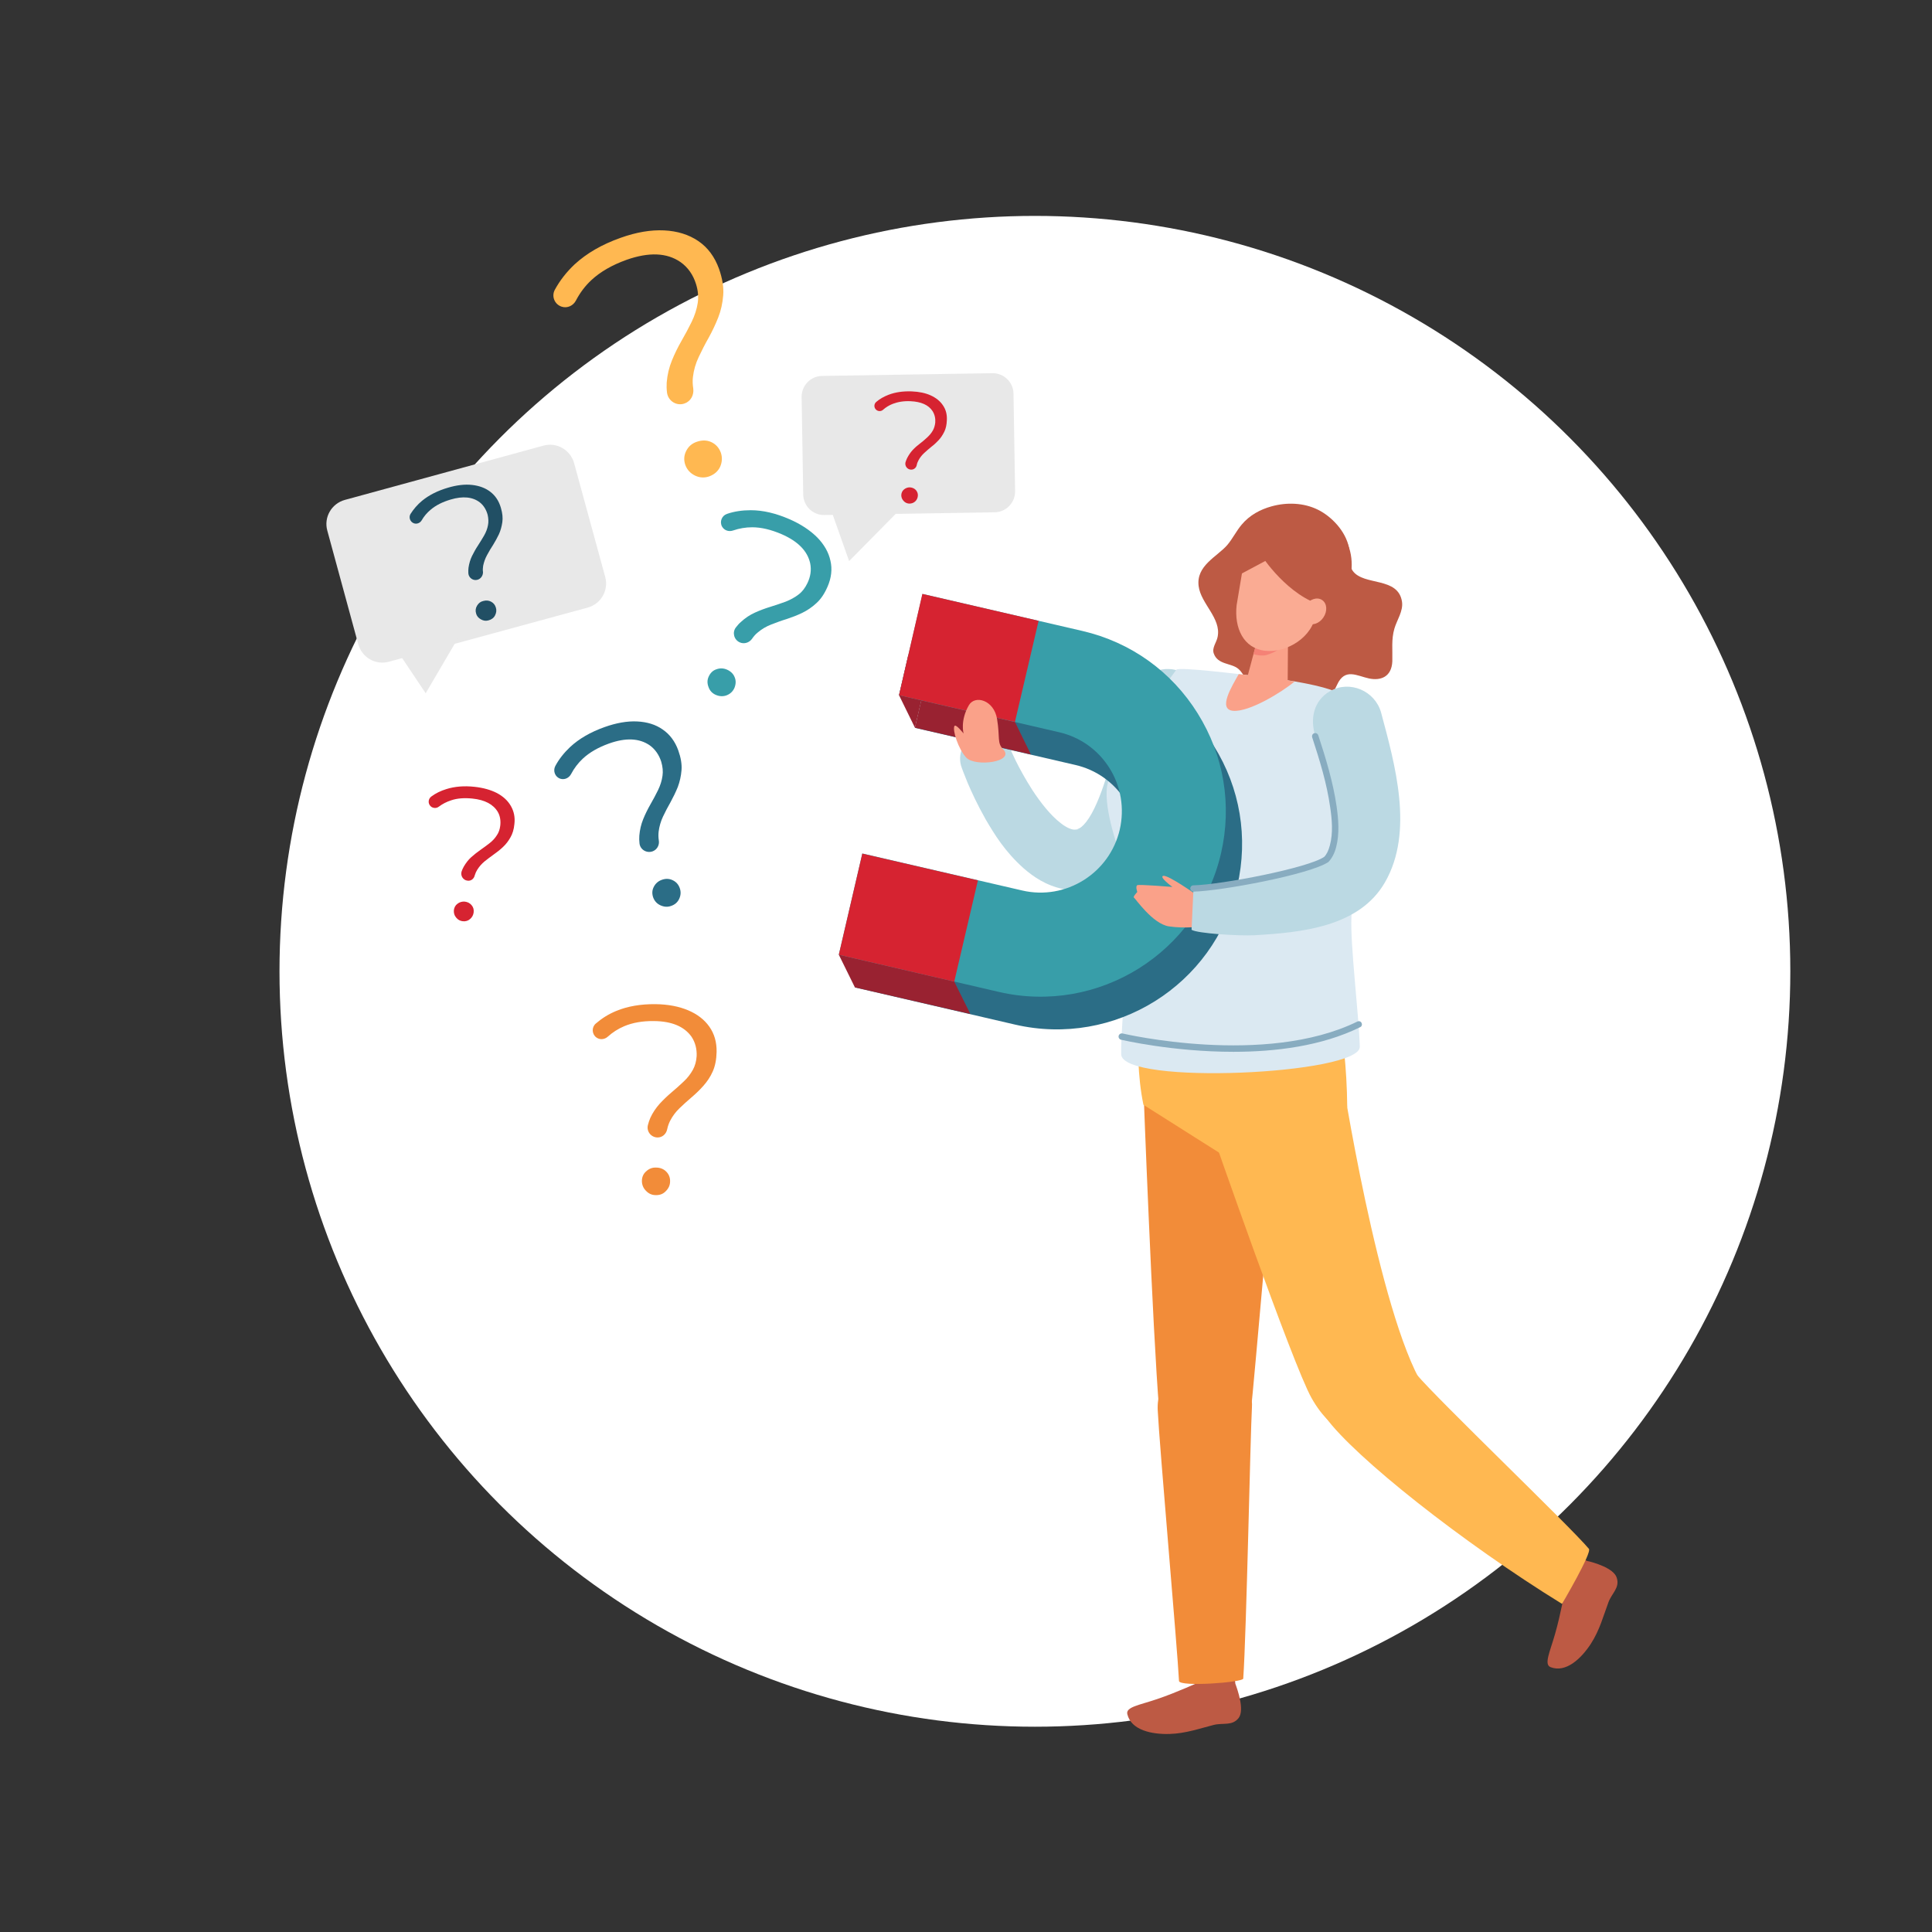 <?xml version="1.0" encoding="utf-8"?>
<!-- Generator: Adobe Illustrator 28.0.0, SVG Export Plug-In . SVG Version: 6.00 Build 0)  -->
<svg version="1.1" id="Layer_1" xmlns="http://www.w3.org/2000/svg" xmlns:xlink="http://www.w3.org/1999/xlink" x="0px" y="0px"
	 viewBox="0 0 1200 1200" style="enable-background:new 0 0 1200 1200;" xml:space="preserve">
<rect x="0" y="0" width="1200" height="1200" fill="#333333" stroke="none"/>
<style type="text/css">
	.st0{fill:#FFFFFF;}
	.st1{fill:#BBD9E3;}
	.st2{fill:#BD5A44;}
	.st3{fill:#F28C39;}
	.st4{fill:#FFB851;}
	.st5{fill:#DBE9F2;}
	.st6{fill:#FAA189;}
	.st7{fill:#F58276;}
	.st8{fill:#FAAB93;}
	.st9{fill:#E8E8E8;}
	.st10{fill:#2B6D86;}
	.st11{fill:#992231;}
	.st12{fill:#389EA9;}
	.st13{fill:#D62331;}
	.st14{fill:#88ACC0;}
	.st15{fill:#214F64;}
</style>
<g>
	<circle class="st0" cx="642.8" cy="603.3" r="469.2"/>
	<g>
		<path class="st1" d="M744.5,448c0,0-0.4,0.7-1.1,2c-0.8,1.6-1.1,2.1-2.2,4.6c-2,4.3-4.6,11.1-7.8,20c-3.2,8.9-6.7,19.8-11.8,32.1
			c-2.6,6.1-5.7,12.7-9.9,19.4c-4.3,6.7-9.9,14.1-18.9,20c-4.5,2.9-9.9,5.2-15.5,6.2l-2.1,0.4l-0.5,0.1l-0.3,0l-1.5,0.2l-0.6,0
			l-2.4,0.1c-3.2,0-7.2-0.3-9.5-0.9c-10.8-2.2-18.6-7.7-24.5-12.8c-11.8-10.5-18.3-21.3-23.7-30.5c-5.2-9.2-8.8-17.1-11.2-22.7
			c-2.3-5.6-3.5-8.9-3.6-9.2c-3.2-8.3,1-17.7,9.3-20.9c8.3-3.2,17.7,1,20.9,9.3c-0.2-0.6,4.4,11,13.8,25.6
			c4.7,7.1,10.9,15.3,17.6,20.4c3.3,2.6,6.5,3.9,8.2,3.9c0,0.1,2.4-0.2,2.4-0.2l0.6-0.1c1.1-0.1-1.4,0.1-1.2,0.1
			c0.1-0.1,0.4-0.2,0.4-0.2c0.7-0.3,1.3-0.5,2.2-1.2c1.7-1.3,4.2-4.3,6.4-8.3c2.3-4.1,4.3-8.9,6.2-14c3.7-10.2,6.6-20.8,9.4-30.2
			c2.8-9.4,5.5-17.7,7.9-23.8c1-2.7,2.6-6.2,3.1-7.3c0.6-1.4,1-2.1,1-2.1c5.1-10.8,18-15.5,28.9-10.4c10.8,5.1,15.5,18,10.4,28.9
			C744.9,447.4,744.7,447.7,744.5,448z"/>
		<path class="st2" d="M767.3,1045.8c-0.2-1-0.3-2.9-0.3-2.9l-22,1.8c0,0-13.8,6.4-26.2,10.6c-11.1,3.8-19.7,4.9-18.6,9.4
			c2.4,10,15.2,12.6,26.2,12.3c10.1-0.3,18.7-3.4,27.4-5.6c6-1.5,11.6,0.8,15.6-4.4C773.1,1062,768.6,1049.3,767.3,1045.8z"/>
		<path class="st2" d="M985.7,969.5c-1-0.4-2.6-1.4-2.6-1.4l-11,19.1c0,0-2.6,15-6.2,27.6c-3.2,11.3-7.1,19-2.8,20.7
			c9.5,3.7,19-5.3,25-14.5c5.5-8.5,7.8-17.4,10.9-25.7c2.1-5.8,7.2-9,5.2-15.3C1002.4,973.9,989.4,970.3,985.7,969.5z"/>
		<path class="st2" d="M783.8,426.1c-7.9,4.1-9.8-6.7-14.7-10.7c-4.4-3.7-12.7-2.4-15.2-9.5c-1.3-3.6,1.8-6.9,2.4-10.4
			c2.3-11.5-10.4-20.5-11.8-31.4c-1.7-12.8,11.5-18.3,17.8-25.6c3.3-3.9,5.6-8.7,8.9-12.6c5-6,11.7-9.5,18.6-11.4
			c9.4-2.6,19.9-2.3,28.8,2.1c8.1,4,17.2,13,19.3,23.7c0.9,4.5-0.3,10.8,2.4,14.4c6.9,9.3,28.1,3.4,30.5,19
			c0.9,5.8-3.2,11.5-4.7,16.7c-2,6.8-1.1,13.3-1.3,20.3c-0.4,9.9-7.4,12.2-14.5,10.7c-7.5-1.6-15-6.7-19.8,3.9
			c-3.1,6.9-6.8,11-13.7,11.7c-8.5,0.9-13.1-5.5-18.9-11.7C792.1,419.1,789.6,423.1,783.8,426.1z"/>
		<path class="st2" d="M809.4,391.7c0,0,24.5-3.9,29.6-34.2c4.1-24.8-14.4-39.9-37.1-42.1c-22.7-2.2-43.3,13.9-33.1,45.9
			C776.4,385.1,809.4,391.7,809.4,391.7z"/>
		<g>
			<path class="st3" d="M772.2,1042.6c-0.2,2.4-39.6,5.3-39.9,1.5c-0.9-18.8-12.2-146.9-13.2-167.9c-0.5-8.8,2.3-17.7,10.5-23.5
				c12.7-8.8,31.3-6.6,41.5,4.8c4.5,5,7,10.9,6.5,16.7C776.6,891.4,774.2,1014.1,772.2,1042.6z"/>
			<path class="st3" d="M710.2,676l84.2,4.9c0,0-16.2,186.1-17.4,194.9c-1.9,13.9-15.7,23.7-31.5,21.9
				c-13.2-1.5-24.5-10.5-25.5-21.6C715.8,825.7,710.2,676,710.2,676z"/>
		</g>
		<g>
			<path class="st4" d="M970.2,996.2c-61.7-38-128.8-91.2-146.7-115.7c-25-34.2,15.8-36.3,30.4-37.9c9.5-1,20.1,4.1,25.8,10.9
				c13.6,16.2,95,94,107.2,108.5C988.9,964.5,970.2,996.2,970.2,996.2z"/>
			<path class="st4" d="M833,665.1l-80.8,36.7c0,0,50.6,145.6,62.4,166.5c13.3,23.6,30.8,28.3,51.8,20.1c11.6-4.5,23.4-18,17.6-27.5
				C856.1,815.2,833,665.1,833,665.1z"/>
		</g>
		<path class="st4" d="M836.8,687.6c-0.5-50.9-10.8-81.1-10.8-81.1l-115.8,3.1c0,0-7.4,40.6,0,76.6l47.1,29.8L836.8,687.6z"/>
		<path class="st5" d="M789.3,421.1c-23.3-2.9-56.1-6.8-58.6-5.2c0,0-25.1,33.1-41.8,68.2c-5.3,11,4.4,39.2,4.4,39.2
			c13.7,25.6,2.4,109.2,3.1,131.6c0.7,19.4,148.7,12.4,148.2-4.8c-0.6-20.1-6-63.3-5.2-80.4c1.4-34.4,0.4-126.3-1.2-136
			C831.8,429.6,820.3,425,789.3,421.1z"/>
		<path class="st6" d="M789.3,421.1c-6.2-0.8-13.1-1.6-19.9-2.4c-4.2,7.5-13.3,22-3.4,22.8c9.9,0.8,30.1-11.5,38.1-18.2
			C799.8,422.6,794.9,421.8,789.3,421.1z"/>
		<polygon class="st6" points="799.8,423.9 774.6,421.1 781.8,394.1 800,397 		"/>
		<path class="st7" d="M786.4,406.9c-2.3,0.6-6.4,0-7.8-0.6l3.2-12.1l18.2,3C800,397,796.8,404,786.4,406.9z"/>
		<path class="st8" d="M773.2,345.4l-5.1,30.4c-1.6,14.2,4.2,26.9,17.7,28.4c13.6,1.5,29.8-8.7,31.4-22.9l3.1-28L773.2,345.4z"/>
		<polygon class="st2" points="769.1,357.4 789.3,346.6 786.7,335.2 771.2,337.7 		"/>
		<path class="st2" d="M782.1,343c0,0,14.7,23.9,35.8,31.9c14.9-23.5,8.7-35,8.7-35L782.1,343z"/>
		<path class="st8" d="M810.9,376c-2.6,3.9-2.2,8.7,0.8,10.8c3.1,2.1,7.7,0.6,10.3-3.3c2.6-3.9,2.3-8.7-0.8-10.8
			C818.1,370.6,813.5,372.1,810.9,376z"/>
		<g>
			<path class="st9" d="M222.5,400.1c2.3,8.3,10.8,13.2,19.1,10.9L365,377.4c8.3-2.3,13.2-10.8,10.9-19.1l-19.3-70.6
				c-2.3-8.3-10.8-13.2-19.1-10.9l-123.3,33.7c-8.3,2.3-13.2,10.8-10.9,19.1L222.5,400.1z"/>
			<polygon class="st9" points="285.1,395.3 264.4,430.6 247.6,405.5 			"/>
		</g>
		<g>
			<path class="st9" d="M498.9,307.2c0.1,7.1,6,12.8,13.1,12.7l105.8-1.7c7.1-0.1,12.8-6,12.7-13.1l-1-60.6
				c-0.1-7.1-6-12.8-13.1-12.7l-105.8,1.7c-7.1,0.1-12.8,6-12.7,13.1L498.9,307.2z"/>
			<polygon class="st9" points="564.2,311.2 527.4,348.5 514.5,312 			"/>
		</g>
		<g>
			<path class="st10" d="M531,613.3l14.6-62.9l99.3,23c27.1,6.3,54.3-10.7,60.6-37.8c3-13.2,0.8-26.7-6.3-38.1
				c-7.1-11.4-18.2-19.4-31.4-22.4c-0.1,0-99.4-23-99.4-23l14.6-62.9l99.3,23c30.1,7,55.4,25.2,71.7,51.2
				c16.3,26.1,21.4,56.9,14.5,86.9c-14.3,61.8-76.2,100.4-138,86.1L531,613.3z"/>
			<polygon class="st11" points="630.4,448.4 585.1,379.7 568.3,452 640.3,468.6 			"/>
			<polygon class="st11" points="568.3,452 558.4,431.8 564.2,406.6 575.5,421.2 			"/>
			<polygon class="st11" points="592.7,609.7 547.7,541 531,613.3 602.7,629.8 			"/>
			<polygon class="st11" points="521,593 531,613.3 547.6,589.2 			"/>
			<path class="st12" d="M521,593l14.6-62.9l99.3,23c27.1,6.3,54.3-10.7,60.6-37.8c3-13.1,0.8-26.7-6.3-38.1
				c-7.1-11.4-18.3-19.4-31.4-22.4c-0.1,0-99.4-23-99.4-23l14.6-62.9l99.3,23c30.1,7,55.4,25.2,71.6,51.2
				c16.3,26.1,21.4,56.9,14.5,86.9c-14.3,61.8-76.2,100.4-138,86.1L521,593z"/>
			<g>
				<polygon class="st13" points="645.1,385.6 572.9,368.9 558.4,431.8 630.4,448.4 				"/>
				<polygon class="st13" points="607.4,546.8 535.6,530.2 521,593 592.7,609.7 				"/>
			</g>
		</g>
		<path class="st6" d="M743,555.7c0,0-17.2-12.2-20.4-11.7c-3.1,0.5,5.6,6.9,5.6,6.9s-20.5-1.7-21.8-1.1c-1.3,0.7,0,4.2,0,4.2
			s-2.9,3.1-2.1,3.5c0.8,0.4,11.6,16.4,21.8,17.9c10.2,1.5,20,0,20,0L743,555.7z"/>
		<path class="st1" d="M857.8,442.5c8.7,32.5,20.5,74,2.5,105.4c-16,28-52.2,31.3-81.2,33c-9.4,0.5-35.6-1.1-39-3.4l1.2-25.7
			c16.9-0.4,28.5-4.2,45.2-6.7c12.5-1.9,26.6-3.9,37.2-11.3c2.2-2.2,3.5-5.3,4.3-8.3c2.1-7.9,1.4-16.5,0.3-24.5
			c-2.1-15-6.6-29.5-11.3-43.8c-3.4-10.5-1.2-22,9.1-27.9C838.4,422.3,854,429.1,857.8,442.5z"/>
		<g>
			<path class="st14" d="M741.3,553.8c-1.1,0-1.9-0.9-2-1.9c0-1.1,0.8-2,1.9-2c17.6-0.4,71.4-10.8,81.3-17.7
				c1.4-1.4,2.7-3.9,3.5-7.1c2.1-7.7,1.3-16.3,0.2-23.7c-2.1-14.9-6.5-29.1-11.2-43.5c-0.3-1,0.2-2.1,1.3-2.5c1-0.3,2.1,0.2,2.5,1.3
				c4.6,14,9.2,29,11.4,44.2c1.1,7.8,1.9,16.9-0.3,25.3c-1,3.9-2.7,7-4.8,9.2C813.6,543.2,757.9,553.5,741.3,553.8z"/>
		</g>
		<g>
			<path class="st14" d="M766.1,653.3c-37.8,0-69.3-7.4-69.8-7.5c-1.1-0.3-1.7-1.3-1.5-2.4c0.3-1.1,1.3-1.7,2.4-1.5
				c0.9,0.2,88.6,20.7,145.9-7.4c1-0.5,2.2-0.1,2.6,0.9c0.5,1,0.1,2.2-0.9,2.6C820.9,649.8,792,653.3,766.1,653.3z"/>
		</g>
		<path class="st6" d="M623,465.3c-3.8-3.9-1.8-7.1-3.7-18.7c-1.9-11.8-13.7-15.1-17.5-8.6c-5.6,9.7-3.3,17.6-3.3,17.6
			s-4.9-6.3-5.7-4.6c-1.3,2.5,2.4,14.3,7.4,19.6C605.8,476.5,630.8,473.3,623,465.3z"/>
		<g>
			<g>
				<path class="st3" d="M408.3,706.5c-3.9-0.1-6.8-3.7-5.9-7.6c0.4-1.6,0.9-3.1,1.5-4.5c1.5-3.3,3.5-6.2,5.8-8.8
					c2.3-2.5,4.8-4.9,7.4-7.1c2.6-2.2,5.1-4.4,7.5-6.7c2.4-2.2,4.3-4.7,5.8-7.4c1.3-2.4,2.1-5.2,2.3-8.4c0.2-4.3-0.8-8.5-3.2-12.1
					c-4.5-6.3-12.2-9.6-23.3-9.7c-7.1-0.1-13.3,1-18.5,3.2c-3.8,1.6-7.2,3.8-10.2,6.5c-2,1.8-5,2.1-7.2,0.4l0,0
					c-2.7-2.1-2.9-6.2-0.3-8.5c3.7-3.2,7.9-5.9,12.8-7.9c7-2.9,15.2-4.3,24.4-4.2c7.8,0.1,14.5,1.4,20.2,3.8
					c5.7,2.4,10.1,5.8,13.2,10.2c3.1,4.4,4.6,9.6,4.5,15.6c-0.1,4.8-0.9,8.8-2.4,12.2c-1.5,3.4-3.5,6.3-5.8,8.9
					c-2.3,2.6-4.8,5-7.4,7.2c-2.6,2.2-5.1,4.5-7.5,6.8c-2.4,2.3-4.3,4.9-5.8,7.8c-0.8,1.6-1.4,3.3-1.8,5.2
					C413.8,704.4,411.3,706.6,408.3,706.5L408.3,706.5z M407.2,742.3c-2.3,0-4.3-0.9-6-2.7c-1.7-1.7-2.5-3.8-2.5-6.1
					c0-2.4,0.9-4.5,2.7-6c1.7-1.6,3.8-2.4,6.1-2.3c2.6,0,4.7,0.9,6.3,2.5c1.6,1.6,2.5,3.7,2.4,6.1c0,2.3-0.9,4.3-2.6,6
					C411.9,741.6,409.8,742.4,407.2,742.3z"/>
			</g>
		</g>
		<g>
			<g>
				<path class="st10" d="M405.3,528.8c-3.7,1.3-7.7-1.1-8.1-5c-0.2-1.6-0.2-3.2-0.1-4.8c0.3-3.6,1.1-7,2.4-10.2
					c1.3-3.2,2.8-6.2,4.5-9.2c1.7-3,3.3-5.9,4.7-8.8c1.4-2.9,2.4-5.9,2.8-9c0.4-2.7,0.1-5.6-0.8-8.7c-1.3-4.1-3.7-7.7-7.2-10.2
					c-6.4-4.4-14.8-4.8-25.2-1.1c-6.7,2.4-12.1,5.5-16.3,9.4c-3,2.8-5.4,6-7.3,9.6c-1.3,2.4-4,3.7-6.6,2.9h0c-3.3-1-4.8-4.8-3.2-7.9
					c2.3-4.3,5.4-8.2,9.2-11.8c5.6-5.2,12.7-9.3,21.4-12.4c7.3-2.6,14.1-3.8,20.2-3.5c6.2,0.3,11.5,1.9,15.9,5c4.4,3,7.7,7.4,9.7,13
					c1.6,4.5,2.3,8.6,2,12.3c-0.3,3.7-1.1,7.2-2.3,10.4c-1.3,3.2-2.8,6.3-4.5,9.4c-1.7,3-3.3,6-4.7,9c-1.4,3-2.3,6.1-2.7,9.3
					c-0.2,1.7-0.2,3.6,0.1,5.5C409.7,524.9,408.1,527.8,405.3,528.8L405.3,528.8z M416.8,562.7c-2.2,0.8-4.4,0.6-6.6-0.4
					c-2.2-1-3.7-2.7-4.5-4.9c-0.8-2.3-0.7-4.5,0.4-6.6c1.1-2.1,2.7-3.5,4.9-4.3c2.4-0.9,4.7-0.8,6.8,0.2c2.1,1,3.6,2.6,4.4,4.9
					c0.8,2.2,0.7,4.4-0.3,6.6C420.9,560.4,419.2,561.9,416.8,562.7z"/>
			</g>
		</g>
		<g>
			<g>
				<path class="st4" d="M425.2,250.6c-4.9,1.8-10.2-1.5-10.9-6.7c-0.3-2.2-0.3-4.3-0.2-6.3c0.4-4.9,1.5-9.4,3.2-13.6
					c1.7-4.2,3.7-8.3,6-12.3c2.3-4,4.4-7.9,6.3-11.8c1.9-3.9,3.2-7.9,3.8-11.9c0.5-3.6,0.2-7.5-1.1-11.6c-1.7-5.5-4.9-10.3-9.6-13.6
					c-8.5-5.9-19.7-6.3-33.6-1.4c-8.9,3.2-16.2,7.4-21.7,12.5c-4,3.7-7.2,8-9.7,12.8c-1.7,3.2-5.3,4.9-8.8,3.8v0
					c-4.4-1.4-6.5-6.4-4.3-10.5c3.1-5.7,7.2-11,12.3-15.8c7.5-6.9,17-12.4,28.6-16.5c9.8-3.5,18.8-5,27-4.6
					c8.2,0.4,15.3,2.6,21.2,6.6c5.9,4,10.2,9.8,12.9,17.3c2.1,6,3,11.5,2.6,16.4c-0.4,4.9-1.4,9.5-3.1,13.8
					c-1.7,4.3-3.7,8.5-5.9,12.5c-2.3,4-4.3,8-6.2,12s-3.1,8.1-3.6,12.4c-0.3,2.3-0.2,4.8,0.2,7.3C431.1,245.4,429,249.3,425.2,250.6
					L425.2,250.6z M440.5,295.9c-2.9,1-5.9,0.9-8.8-0.5c-2.9-1.4-4.9-3.6-6-6.5c-1.1-3.1-0.9-6,0.5-8.8c1.4-2.8,3.6-4.7,6.6-5.7
					c3.2-1.1,6.2-1.1,9,0.2c2.8,1.3,4.8,3.5,5.9,6.5c1,2.9,0.9,5.8-0.4,8.8C446,292.7,443.7,294.7,440.5,295.9z"/>
			</g>
		</g>
		<g>
			<g>
				<path class="st12" d="M459.5,399c-3.6-1.6-4.8-6.1-2.5-9.2c1-1.3,2-2.5,3.2-3.5c2.7-2.5,5.6-4.4,8.7-5.8
					c3.1-1.4,6.3-2.6,9.6-3.6c3.3-1,6.4-2.1,9.5-3.2c3-1.2,5.8-2.7,8.2-4.6c2.2-1.7,3.9-4,5.3-6.9c1.9-3.9,2.6-8.2,1.7-12.4
					c-1.7-7.6-7.6-13.6-17.7-18c-6.5-2.8-12.6-4.3-18.3-4.3c-4.1,0-8.1,0.7-11.9,2c-2.6,0.9-5.4,0-6.8-2.4h0c-1.7-3-0.2-6.8,3-7.9
					c4.6-1.6,9.6-2.3,14.8-2.3c7.6,0,15.6,1.9,24.1,5.6c7.1,3.1,12.8,6.9,17.2,11.3c4.3,4.4,7.1,9.3,8.2,14.5
					c1.2,5.2,0.6,10.6-1.8,16.1c-1.9,4.4-4.2,7.8-7,10.3c-2.7,2.5-5.7,4.5-8.8,6c-3.1,1.5-6.3,2.7-9.6,3.8c-3.3,1-6.5,2.2-9.6,3.4
					c-3.1,1.2-5.8,2.8-8.3,4.9c-1.4,1.1-2.6,2.5-3.7,4.1C465.3,399.2,462.2,400.2,459.5,399L459.5,399z M444.6,431.6
					c-2.1-0.9-3.7-2.5-4.5-4.8c-0.9-2.3-0.9-4.5,0.1-6.6c1-2.2,2.6-3.8,4.8-4.5c2.2-0.8,4.4-0.7,6.5,0.2c2.3,1,4,2.6,4.8,4.7
					c0.9,2.1,0.8,4.3-0.1,6.6c-0.9,2.1-2.5,3.7-4.7,4.6S446.9,432.6,444.6,431.6z"/>
			</g>
		</g>
		<g>
			<g>
				<path class="st13" d="M565.8,291.7c-2.3-0.1-3.9-2.3-3.4-4.5c0.3-0.9,0.6-1.8,1-2.6c1-1.9,2.1-3.6,3.5-5.1
					c1.4-1.5,2.9-2.8,4.5-4c1.6-1.2,3.1-2.5,4.5-3.8c1.4-1.3,2.6-2.7,3.5-4.3c0.8-1.4,1.3-3.1,1.5-4.9c0.2-2.5-0.3-5-1.7-7.2
					c-2.5-3.8-7.1-5.8-13.6-6.1c-4.2-0.2-7.8,0.4-11,1.6c-2.3,0.9-4.3,2.1-6.1,3.7c-1.2,1.1-3,1.1-4.2,0.1l0,0c-1.6-1.3-1.6-3.7,0-5
					c2.2-1.9,4.8-3.3,7.6-4.4c4.2-1.6,9-2.3,14.4-2.1c4.6,0.2,8.5,1,11.8,2.5c3.3,1.5,5.9,3.6,7.6,6.2c1.8,2.6,2.6,5.7,2.4,9.2
					c-0.1,2.8-0.6,5.2-1.6,7.2c-1,2-2.1,3.7-3.5,5.2c-1.4,1.5-2.9,2.9-4.5,4.1c-1.6,1.3-3.1,2.6-4.5,3.9c-1.4,1.3-2.6,2.8-3.5,4.5
					c-0.5,0.9-0.9,1.9-1.1,3C569.1,290.5,567.6,291.8,565.8,291.7L565.8,291.7z M564.7,312.8c-1.4-0.1-2.5-0.6-3.5-1.7
					c-1-1.1-1.4-2.3-1.4-3.6c0.1-1.4,0.6-2.6,1.7-3.5c1.1-0.9,2.3-1.3,3.6-1.3c1.5,0.1,2.7,0.6,3.7,1.6c0.9,1,1.4,2.2,1.3,3.6
					c-0.1,1.4-0.6,2.5-1.6,3.5C567.4,312.4,566.2,312.8,564.7,312.8z"/>
			</g>
		</g>
		<g>
			<g>
				<path class="st13" d="M290.4,547c-2.8-0.3-4.5-3.1-3.7-5.7c0.4-1.1,0.8-2.1,1.4-3.1c1.3-2.2,2.8-4.2,4.6-5.8
					c1.8-1.6,3.7-3.1,5.7-4.5c2-1.4,3.9-2.8,5.7-4.2c1.8-1.4,3.3-3,4.5-4.9c1.1-1.6,1.8-3.5,2.1-5.8c0.4-3,0-6.1-1.5-8.7
					c-2.8-4.7-8-7.5-15.8-8.3c-5-0.5-9.4-0.2-13.2,1.1c-2.8,0.9-5.3,2.2-7.6,3.9c-1.5,1.2-3.7,1.1-5.1-0.2l0,0
					c-1.8-1.7-1.6-4.5,0.3-6c2.8-2.1,5.9-3.6,9.5-4.7c5.1-1.6,10.9-2.1,17.4-1.4c5.5,0.6,10.1,1.9,14,3.9c3.9,2.1,6.7,4.7,8.6,8
					c1.9,3.3,2.7,7,2.2,11.2c-0.3,3.4-1.2,6.2-2.5,8.4c-1.3,2.3-2.8,4.2-4.6,5.9c-1.8,1.7-3.7,3.2-5.7,4.6c-2,1.4-3.9,2.9-5.7,4.3
					c-1.8,1.5-3.3,3.2-4.5,5.1c-0.7,1.1-1.2,2.2-1.6,3.5C294.4,545.9,292.5,547.3,290.4,547L290.4,547z M287.4,572.2
					c-1.6-0.2-3-0.9-4.1-2.3c-1.1-1.3-1.5-2.8-1.4-4.5c0.2-1.7,0.9-3.1,2.3-4.1c1.3-1,2.8-1.4,4.4-1.3c1.8,0.2,3.2,0.9,4.3,2.2
					c1.1,1.3,1.5,2.7,1.3,4.5c-0.2,1.6-0.9,3-2.2,4.1C290.8,571.9,289.2,572.4,287.4,572.2z"/>
			</g>
		</g>
		<g>
			<g>
				<path class="st15" d="M296.6,360.1c-2.7,0.8-5.5-1.2-5.7-4c-0.1-1.2,0-2.4,0.1-3.5c0.4-2.6,1.1-5.1,2.2-7.3
					c1.1-2.2,2.3-4.4,3.7-6.5c1.4-2.1,2.6-4.2,3.8-6.2c1.2-2.1,2-4.2,2.4-6.4c0.4-2,0.3-4.1-0.2-6.4c-0.8-3-2.4-5.8-4.8-7.7
					c-4.5-3.5-10.6-4.1-18.3-1.8c-5,1.5-9,3.5-12.2,6.2c-2.3,1.9-4.2,4.1-5.7,6.7c-1,1.7-3.1,2.5-4.9,1.8l0,0
					c-2.3-0.9-3.3-3.7-2-5.8c1.9-3,4.3-5.8,7.2-8.2c4.3-3.5,9.6-6.2,16.1-8.1c5.4-1.6,10.4-2.2,14.9-1.7c4.5,0.5,8.3,1.9,11.4,4.3
					c3.1,2.4,5.3,5.7,6.5,9.9c1,3.3,1.3,6.3,0.9,9c-0.4,2.7-1.1,5.2-2.1,7.4c-1.1,2.3-2.3,4.5-3.6,6.6c-1.4,2.1-2.6,4.2-3.8,6.4
					s-1.9,4.3-2.4,6.6c-0.2,1.3-0.3,2.6-0.1,4C300,357.5,298.7,359.5,296.6,360.1L296.6,360.1z M303.5,385.3
					c-1.6,0.5-3.2,0.3-4.8-0.6c-1.6-0.9-2.6-2.1-3-3.7c-0.5-1.7-0.3-3.3,0.6-4.8c0.9-1.5,2.1-2.5,3.8-2.9c1.8-0.5,3.4-0.4,4.9,0.4
					c1.5,0.8,2.5,2,3,3.7c0.5,1.6,0.3,3.2-0.5,4.8S305.3,384.8,303.5,385.3z"/>
			</g>
		</g>
	</g>
</g>
</svg>
